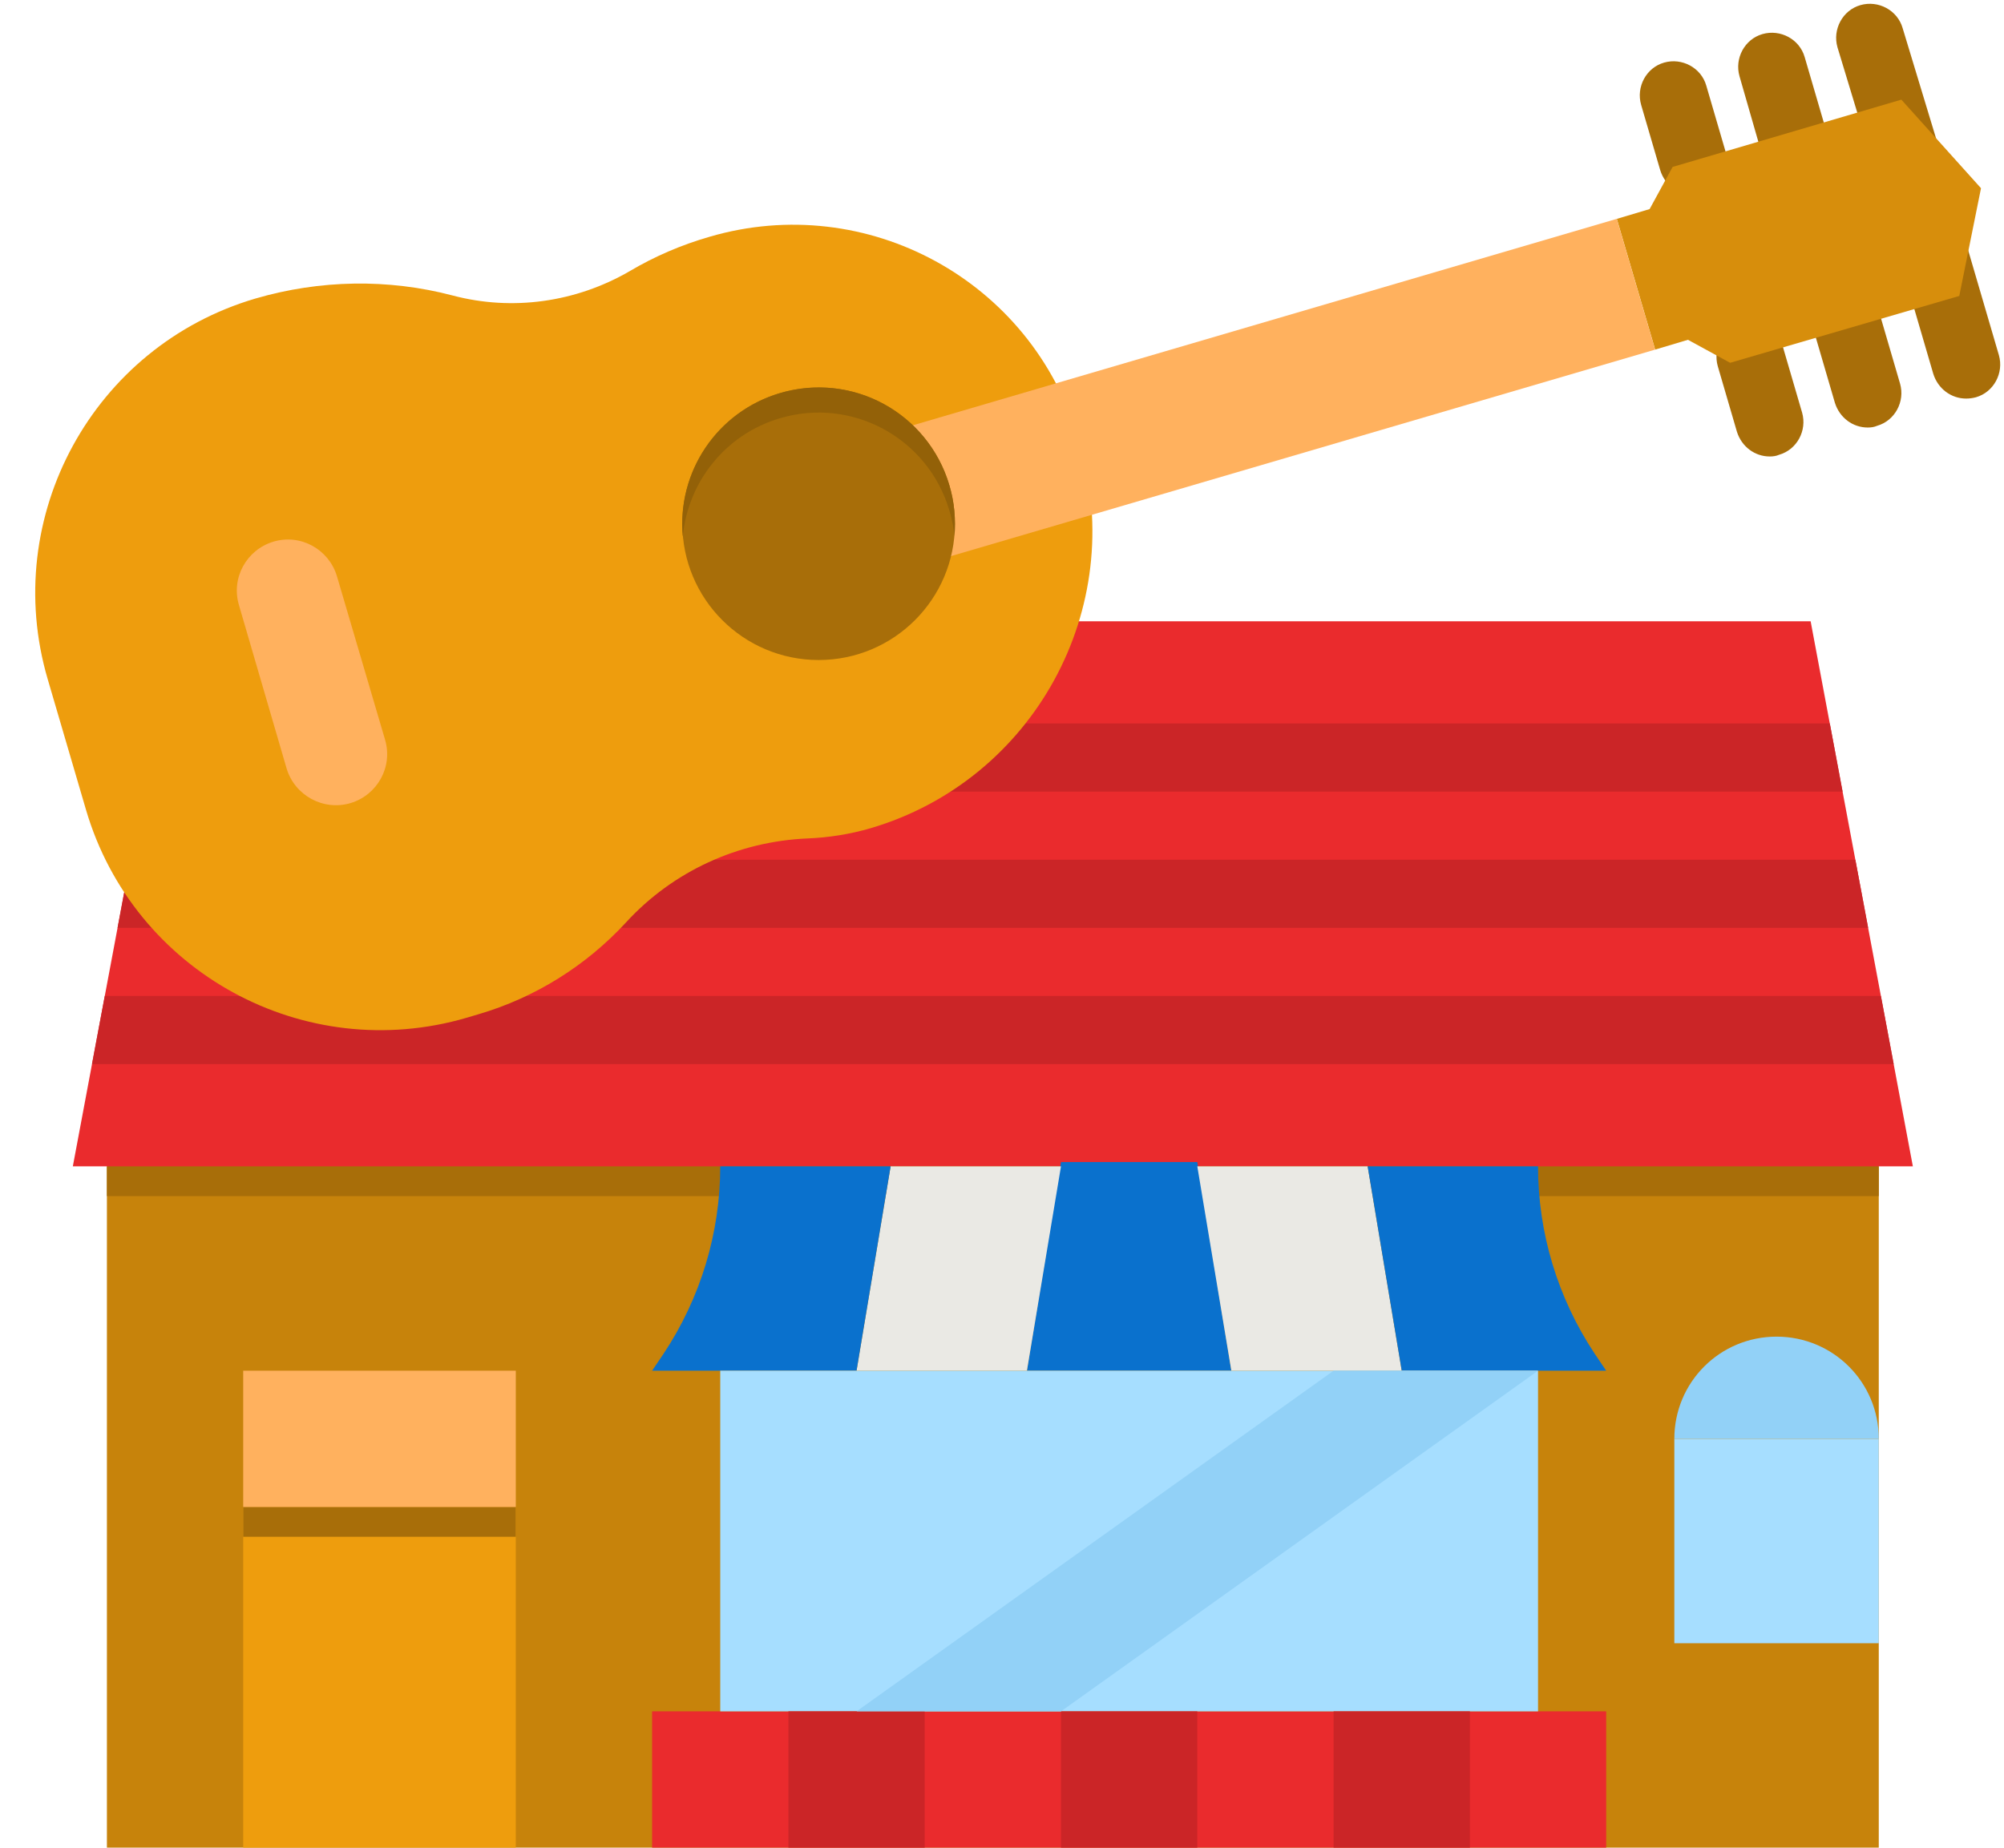 <?xml version="1.0" encoding="UTF-8"?><svg xmlns="http://www.w3.org/2000/svg" xmlns:xlink="http://www.w3.org/1999/xlink" height="433.9" id="flat" preserveAspectRatio="xMidYMid meet" version="1.1" viewBox="22.9 31.1 470.5 433.9" width="470.5" x="0" xml:space="preserve" y="0" zoomAndPan="magnify"><g><path d="M48 305H464V465H48z" fill="#c7830b"/></g><g><path d="M48 304H464V312H48z" fill="#a86e09"/></g><g><path d="M176 433H400V465H176z" fill="#ea2b2d"/></g><g><path d="M472 305L40 305 64 177 448 177z" fill="#ea2b2d"/></g><g><path d="M455.5 217L56.5 217 59.5 201 452.5 201z" fill="#cb2527"/></g><g><path d="M461.5 249L50.5 249 53.5 233 458.5 233z" fill="#cb2527"/></g><g><path d="M467.5 281L44.5 281 47.5 265 464.5 265z" fill="#cb2527"/></g><g><path d="M312 353L264 353 272 304 304 304z" fill="#0a71cd"/></g><g><path d="M264 353L224 353 232 305 272 305z" fill="#eae9e4"/></g><g><path d="M192,305L192,305c0,15.6-4.6,30.9-13.3,44l-2.7,4h48l8-48H192z" fill="#0a71cd"/></g><g><path d="M312 353L352 353 344 305 304 305z" fill="#eae9e4"/></g><g><path d="M384,305L384,305c0,15.6,4.6,30.9,13.3,44l2.7,4h-48l-8-48H384z" fill="#0a71cd"/></g><g><path d="M192 353H384V433H192z" fill="#a6deff"/></g><g><path d="M80 385H144V465H80z" fill="#ee9d0d"/></g><g><path d="M80 385H144V392H80z" fill="#a86e09"/></g><g><path d="M80 353H144V385H80z" fill="#ffb15e"/></g><g><path d="M208 433H240V465H208z" fill="#cb2527"/></g><g><path d="M272 433H304V465H272z" fill="#cb2527"/></g><g><path d="M336 433H368V465H336z" fill="#cb2527"/></g><g><path d="M440,345c-13.3,0-24,10.7-24,24h48C464,355.7,453.3,345,440,345z" fill="#92d1f7"/></g><g><path d="M416 369H464V417H416z" fill="#a6deff"/></g><g><path d="M272 433L384 353 336 353 224 433z" fill="#92d1f7"/></g><g><path d="M471.7,80c-3.5,0-6.6-2.3-7.7-5.8l-9.7-32c-1.2-4.2,1.2-8.7,5.4-9.9c4.2-1.2,8.7,1.2,9.9,5.4l9.7,32 c1.2,4.2-1.2,8.7-5.4,9.9C473.2,79.9,472.4,80,471.7,80z" fill="#a86e09"/></g><g><path d="M443.4,70.1c-3.5,0-6.6-2.3-7.7-5.8L431.3,49c-1.2-4.2,1.2-8.7,5.4-9.9c4.2-1.2,8.7,1.2,9.9,5.4l4.5,15.4 c1.2,4.2-1.2,8.7-5.4,9.9C444.9,70,444.2,70.1,443.4,70.1z" fill="#a86e09"/></g><g><path d="M420.4,76.9c-3.5,0-6.6-2.3-7.7-5.8l-4.5-15.4c-1.2-4.2,1.2-8.7,5.4-9.9c4.2-1.2,8.7,1.2,9.9,5.4l4.5,15.4 c1.2,4.2-1.2,8.7-5.4,9.9C421.9,76.8,421.1,76.9,420.4,76.9z" fill="#a86e09"/></g><g><path d="M461.4,131.5c-3.5,0-6.6-2.3-7.7-5.8l-4.5-15.4c-1.2-4.2,1.2-8.7,5.4-9.9s8.7,1.2,9.9,5.4l4.5,15.4 c1.2,4.2-1.2,8.7-5.4,9.9C462.9,131.4,462.2,131.5,461.4,131.5z" fill="#a86e09"/></g><g><path d="M438.4,138.3c-3.5,0-6.6-2.3-7.7-5.8l-4.5-15.4c-1.2-4.2,1.2-8.7,5.4-9.9c4.2-1.2,8.7,1.2,9.9,5.4l4.5,15.4 c1.2,4.2-1.2,8.7-5.4,9.9C439.9,138.2,439.2,138.3,438.4,138.3z" fill="#a86e09"/></g><g><path d="M482.1,80l10.1,34.5c1.2,4.2-1.2,8.7-5.4,9.9c-0.8,0.2-1.5,0.3-2.3,0.3c-3.5,0-6.6-2.3-7.7-5.8l-11.4-39H482.1 z" fill="#a86e09"/></g><g><path d="M429.1 116.3L419.2 110.9 411.5 113.2 402.5 82.5 410.2 80.2 415.6 70.3 469.3 54.5 488 75.3 482.9 100.6z" fill="#d78e0c"/></g><g><path d="M227.3,225.6L227.3,225.6c-4.8,1.4-9.8,2.2-14.8,2.4h0c-16.3,0.7-31.6,7.7-42.6,19.7l0,0 c-9.4,10.2-21.4,17.7-34.7,21.6l-2.7,0.8c-38.2,11.2-78.2-10.7-89.4-48.8l-9-30.7c-11.2-38.2,10.7-78.2,48.8-89.4l0,0 c15.1-4.4,31.1-4.7,46.3-0.7l0,0c14,3.7,28.9,1.6,41.5-5.7l0,0c5.9-3.5,12.2-6.2,18.8-8.1l0,0c36.9-10.8,75.6,10.3,86.5,47.2 l0.5,1.8C287.6,174,265.6,214.3,227.3,225.6z" fill="#ee9d0d"/></g><g><path d="M90.2,211.6L79,173.2c-1.9-6.4,1.8-13,8.1-14.9l0,0c6.4-1.9,13,1.8,14.9,8.1l11.3,38.4 c1.9,6.4-1.8,13-8.1,14.9l0,0C98.8,221.6,92.1,217.9,90.2,211.6z" fill="#ffb15e"/></g><g><path d="M306.6 34.6H338.6V210.6H306.6z" fill="#ffb15e" transform="rotate(73.651 322.56 122.576)"/></g><g><circle cx="215.1" cy="154.1" fill="#a86e09" r="32"/></g><g><path d="M247,157c-0.2-2-0.6-4-1.2-6c-5-17-22.8-26.7-39.7-21.7c-13,3.8-21.7,15.1-22.9,27.8 c-1.4-15,7.9-29.3,22.9-33.7c17-5,34.7,4.7,39.7,21.7C247,149.1,247.3,153.1,247,157z" fill="#936108"/></g></svg>